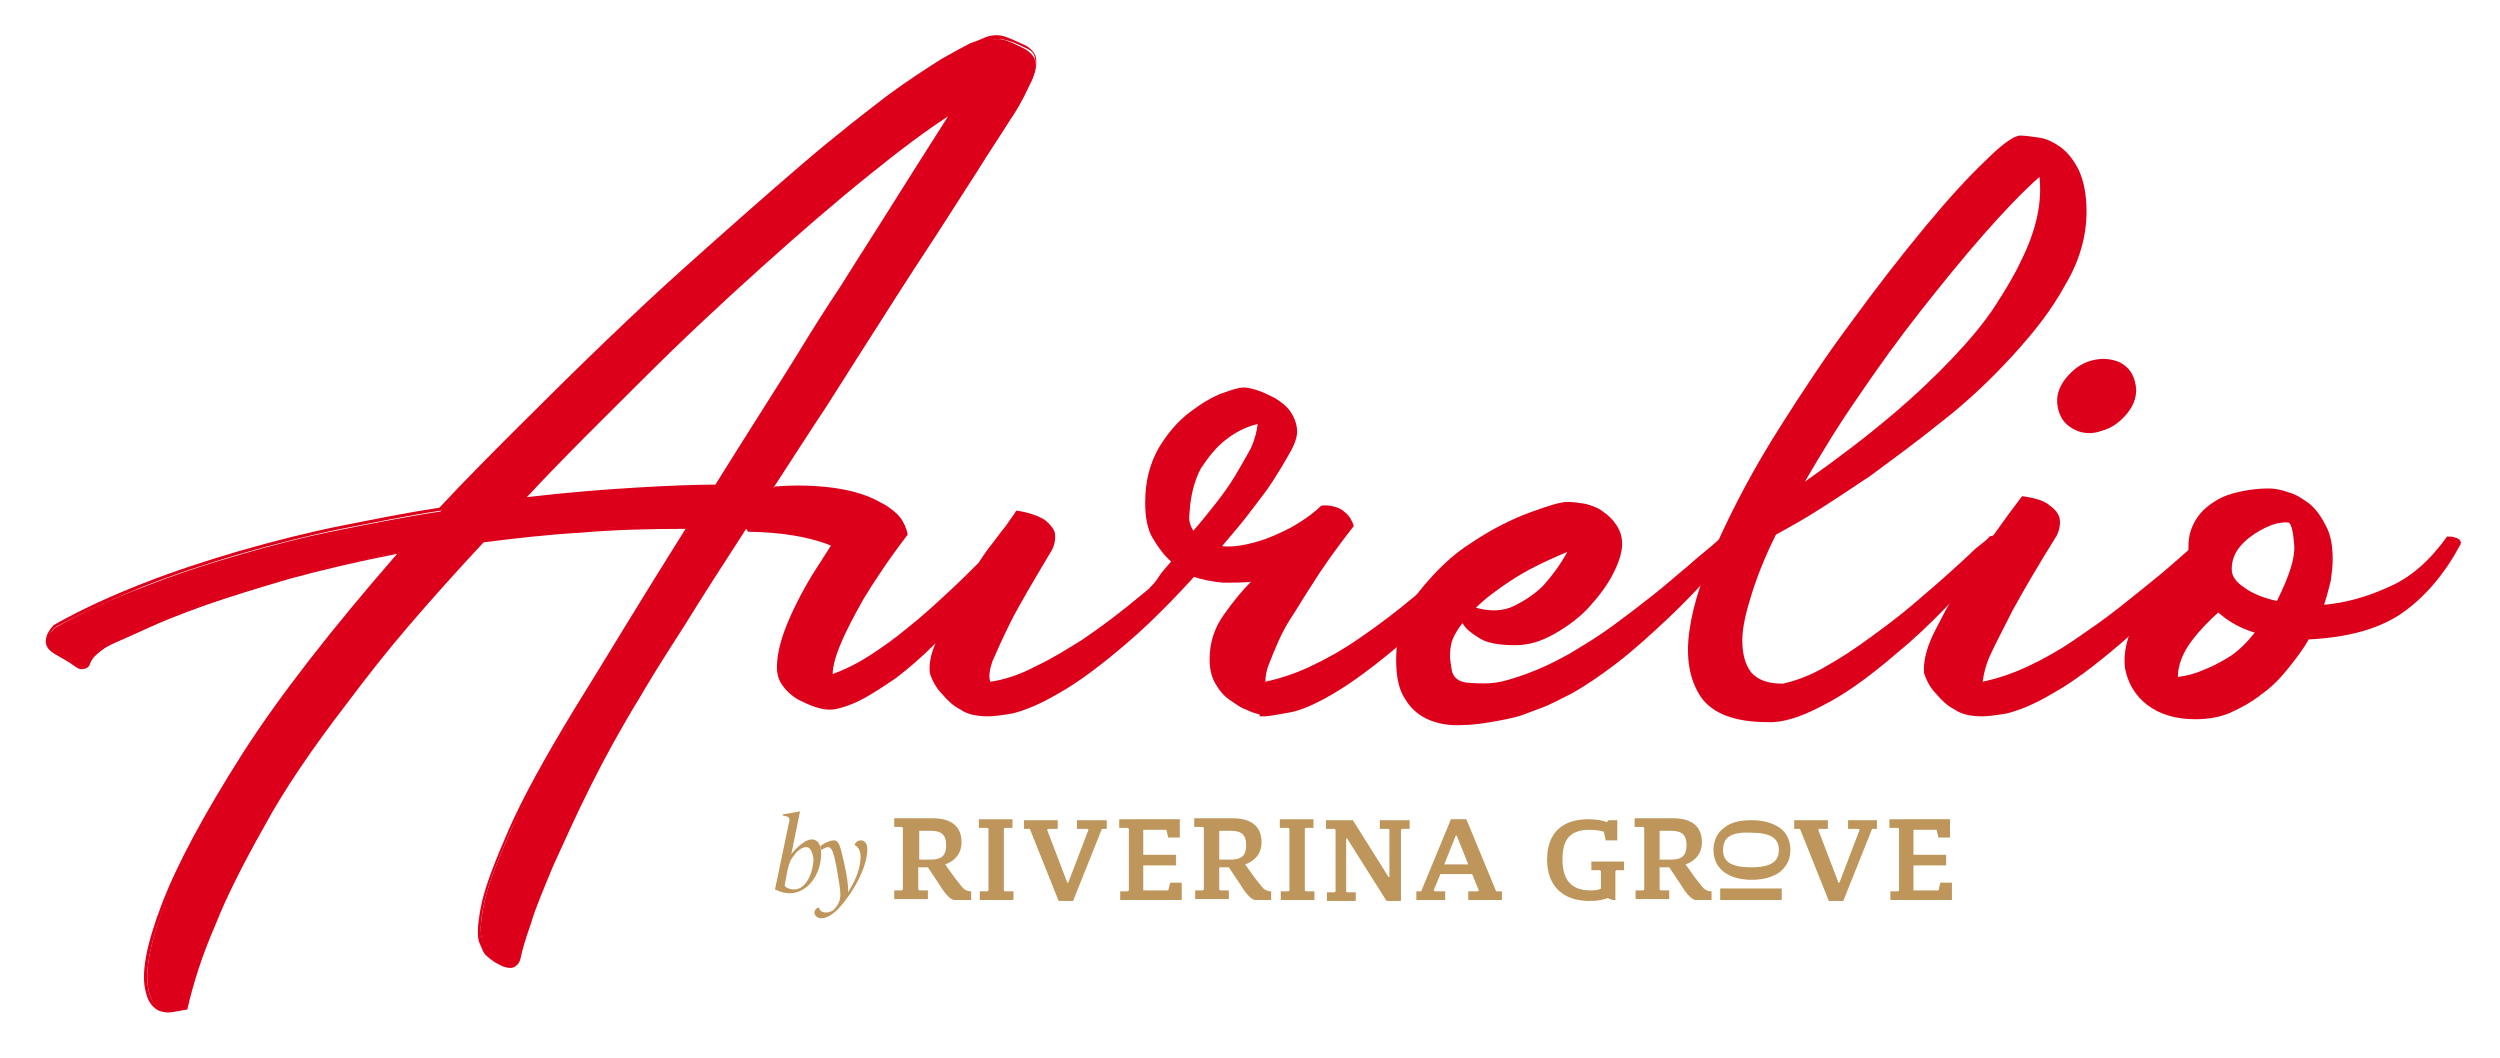 <?xml version="1.0" encoding="UTF-8"?> <!-- Generator: Adobe Illustrator 21.0.0, SVG Export Plug-In . SVG Version: 6.00 Build 0) --> <svg xmlns="http://www.w3.org/2000/svg" xmlns:xlink="http://www.w3.org/1999/xlink" version="1.1" id="Layer_1" x="0px" y="0px" viewBox="0 0 260 110" style="enable-background:new 0 0 260 110;" xml:space="preserve"> <style type="text/css"> .st0{fill:#DD001B;} .st1{fill:#BE955B;} </style> <g> <g> <g> <g> <path class="st0" d="M5.7,68c-0.5-0.3-0.7-0.6-0.8-0.9c-0.1-0.3,0-0.6,0.1-0.9c0.2-0.3,0.4-0.6,0.7-0.9c2.8-1.6,5.9-3,9.1-4.2 c3.3-1.3,6.6-2.4,10.1-3.4c3.4-1,6.9-1.9,10.5-2.6c3.5-0.7,7-1.4,10.4-1.9c2.6-2.8,5.4-5.6,8.3-8.5c6.5-6.4,12.2-11.9,17-16.3 c4.9-4.5,9.1-8.2,12.6-11.1c3.5-3,6.4-5.3,8.7-7c2.3-1.7,4.2-2.9,5.6-3.8c1.4-0.8,2.4-1.4,3.1-1.6c0.7-0.3,1.1-0.4,1.3-0.5 c0.6-0.3,1.2-0.4,1.8-0.3c0.6,0.1,1.4,0.5,2.4,1c0.5,0.3,0.8,0.6,1,1c0.1,0.4,0.1,0.9,0,1.3c-0.1,0.5-0.3,1-0.6,1.5 c-0.3,0.5-0.5,1.1-0.8,1.6c-0.1,0.2-0.6,1-1.4,2.3c-0.8,1.3-1.9,2.9-3.2,5c-1.3,2-2.8,4.4-4.5,7c-1.7,2.6-3.5,5.4-5.4,8.4 c-1.9,2.9-3.9,6-5.9,9.1c-2,3.1-4,6.1-5.9,9.1c1,0.3,1.9,0.6,2.5,0.9c0.6,0.3,1.1,0.7,1.4,1c0.3,0.3,0.6,0.6,0.7,0.9 c0.1,0.3,0.2,0.5,0.2,0.6c0,0.2-0.2,0.3-0.5,0.3C83.8,55,83.5,55,83,55c-0.5,0-1.1,0-1.7-0.1c-0.6,0-1.3-0.1-1.9-0.1 c-0.6,0-1.3,0-1.9-0.1C75.1,58.6,73,62,71,65c-2,3.1-3.5,5.5-4.6,7.4c-1.9,3.1-3.6,6.2-5.1,9.2c-1.5,3-2.7,5.7-3.8,8.1 c-1,2.4-1.9,4.5-2.4,6.2c-0.6,1.7-0.9,2.8-1,3.3c-0.1,0.5-0.3,0.8-0.5,1c-0.3,0.1-0.6,0.2-0.9,0.1c-0.3-0.1-0.7-0.3-1-0.5 c-0.3-0.2-0.6-0.5-0.9-0.7c-0.3-0.2-0.5-0.7-0.7-1.5c-0.2-0.8-0.1-2,0.3-3.9c0.4-1.8,1.4-4.3,2.8-7.5c1.4-3.2,3.7-7.3,6.8-12.5 c1.6-2.6,3.4-5.6,5.4-8.8c2-3.2,4.1-6.6,6.4-10.2c-3.9,0-7.7,0.1-11.2,0.4c-3.6,0.3-7,0.6-10.2,1c-2.8,3-5.4,5.9-7.8,8.7 c-2.4,2.8-4.5,5.4-6.3,7.9c-3.7,4.8-6.7,9.2-8.8,13.1c-2.2,3.9-3.9,7.3-5.1,10.1c-1.4,3.2-2.3,6.1-2.9,8.7c-2.1,1-3.5,0.5-4-1.4 c-0.5-1.9,0-4.9,1.6-9.1c1.6-4.2,4.4-9.4,8.4-15.6c4-6.3,9.5-13.3,16.4-21.1c-4.3,0.8-8.2,1.7-11.7,2.7c-3.4,1-6.4,2-8.9,2.8 c-2.5,0.9-4.5,1.7-6,2.4c-1.5,0.7-2.5,1.1-2.9,1.3c-0.7,0.3-1.3,0.6-1.7,0.9c-0.4,0.3-0.7,0.6-0.9,0.8C9.3,68.7,9.1,69,9,69.3 c-0.3,0.4-0.7,0.4-1.2,0C7.3,68.9,6.6,68.5,5.7,68z M99.1,11.6c-2.4,1.5-5.4,3.7-8.9,6.5c-3.5,2.8-7.3,6-11.2,9.7 c-4,3.6-8.1,7.5-12.4,11.7s-8.4,8.3-12.3,12.5c4.4-0.5,8.4-0.9,11.9-1.1c3.5-0.2,6.2-0.3,8.2-0.3c1.5-2.4,3-4.7,4.5-7.1 c1.5-2.4,3-4.7,4.4-7c1.4-2.3,2.8-4.5,4.2-6.6c1.3-2.1,2.6-4.1,3.8-6C94,19.6,96.6,15.5,99.1,11.6z"></path> </g> <g> <path class="st0" d="M17.5,105.3c-0.4,0-0.7-0.1-1-0.2c-0.6-0.3-1.1-0.9-1.3-1.8c-0.6-1.9,0-5,1.6-9.2c1.6-4.2,4.4-9.4,8.4-15.7 c3.9-6.1,9.4-13.1,16.1-20.8c-4.1,0.8-7.9,1.7-11.2,2.6c-3.4,1-6.4,1.9-8.9,2.8c-2.5,0.9-4.5,1.7-6,2.4 c-1.5,0.7-2.5,1.1-2.9,1.3c-0.7,0.3-1.3,0.6-1.7,0.9c-0.4,0.3-0.7,0.5-0.9,0.8c-0.2,0.3-0.3,0.5-0.4,0.8l0,0 c-0.2,0.3-0.6,0.6-1.4,0.1c-0.5-0.3-1.3-0.8-2.2-1.3c-0.5-0.3-0.8-0.6-0.9-1c-0.1-0.3,0-0.7,0.1-1c0.2-0.4,0.4-0.7,0.7-1 c2.8-1.6,5.9-3,9.2-4.3c3.3-1.3,6.7-2.4,10.1-3.4c3.5-1,7-1.9,10.5-2.6c3.5-0.7,7-1.4,10.3-1.9c2.6-2.8,5.4-5.6,8.3-8.5 c6.4-6.4,12.1-11.9,17-16.3C75.8,23.7,80,20,83.5,17c3.5-3,6.5-5.3,8.7-7c2.3-1.7,4.2-2.9,5.6-3.8c1.4-0.8,2.5-1.4,3.1-1.7 c0.6-0.2,1.1-0.4,1.3-0.5c0.6-0.3,1.3-0.4,1.9-0.3c0.6,0.1,1.4,0.5,2.5,1c0.6,0.3,0.9,0.7,1.1,1.1c0.1,0.4,0.1,0.9,0,1.4 c-0.1,0.5-0.3,1-0.6,1.6c-0.3,0.6-0.5,1.1-0.8,1.6c-0.1,0.2-0.5,1-1.4,2.3c-0.8,1.3-1.9,2.9-3.2,5c-1.3,2-2.8,4.4-4.5,7 c-1.3,2-2.7,4.1-4.1,6.3L86,42.2c-2,3-3.9,6-5.8,8.9c1,0.3,1.7,0.6,2.3,0.9c0.6,0.3,1.1,0.7,1.5,1c0.4,0.3,0.6,0.6,0.7,0.9 c0.1,0.3,0.2,0.5,0.2,0.7c0,0.2-0.1,0.4-0.6,0.5c-0.8,0.1-1.8,0.1-2.9,0C80,55,78.8,55.1,77.6,55c-2.2,3.4-4.4,6.8-6.5,10.2 c-2,3.1-3.5,5.5-4.6,7.4c-1.9,3.1-3.6,6.2-5.1,9.2c-1.5,3-2.7,5.7-3.8,8.1c-1,2.4-1.9,4.5-2.4,6.2c-0.6,1.7-0.9,2.8-1,3.3 c-0.1,0.6-0.3,0.9-0.6,1.1c-0.3,0.2-0.6,0.2-1,0.1c-0.4-0.1-0.7-0.3-1.1-0.5c-0.3-0.2-0.7-0.5-0.9-0.7c-0.3-0.2-0.5-0.8-0.8-1.5 c-0.2-0.8-0.1-2.1,0.3-4c0.4-1.8,1.4-4.4,2.8-7.6c1.4-3.2,3.7-7.4,6.8-12.5c1.6-2.6,3.4-5.5,5.4-8.8c1.9-3.1,4-6.5,6.2-10 c-3.8,0-7.5,0.1-10.9,0.4c-3.5,0.2-6.9,0.6-10.1,1c-2.8,3-5.4,5.9-7.8,8.7c-2.4,2.8-4.5,5.5-6.3,7.9c-3.7,4.8-6.7,9.2-8.8,13.1 c-2.2,3.9-3.9,7.3-5,10.1c-1.4,3.2-2.3,6.1-2.9,8.7l0,0.1l-0.1,0C18.7,105.1,18,105.3,17.5,105.3z M42.2,57.2l-0.3,0.3 c-6.9,7.8-12.4,14.8-16.4,21.1c-4,6.2-6.8,11.5-8.4,15.6c-1.6,4.1-2.1,7.1-1.6,9c0.2,0.8,0.6,1.3,1.2,1.6 c0.6,0.3,1.5,0.2,2.6-0.3c0.6-2.5,1.5-5.4,2.9-8.6c1.2-2.8,2.9-6.2,5.1-10.1c2.2-3.9,5.1-8.3,8.8-13.2c1.8-2.4,3.9-5.1,6.4-7.9 c2.4-2.8,5-5.7,7.8-8.7l0,0l0.1,0c3.2-0.4,6.7-0.7,10.2-1c3.5-0.2,7.3-0.4,11.2-0.4H72l-0.2,0.2c-2.3,3.6-4.4,7-6.4,10.2 c-2.1,3.4-3.9,6.3-5.4,8.8c-3.1,5.1-5.3,9.3-6.8,12.4c-1.4,3.2-2.4,5.7-2.8,7.5c-0.4,1.8-0.5,3.1-0.3,3.8 c0.2,0.7,0.5,1.2,0.7,1.4c0.3,0.2,0.6,0.5,0.9,0.7c0.3,0.2,0.6,0.4,1,0.5c0.3,0.1,0.6,0.1,0.8-0.1c0.2-0.1,0.4-0.4,0.5-0.9 c0.1-0.5,0.4-1.6,1-3.3c0.6-1.7,1.4-3.8,2.4-6.2c1-2.4,2.3-5.2,3.8-8.2c1.5-3,3.2-6.1,5.1-9.2c1.1-1.8,2.6-4.3,4.6-7.4 c2.1-3.3,4.3-6.8,6.5-10.2l0.1-0.1l0.1,0c0.6,0,1.2,0.1,1.9,0.1c0.6,0,1.2,0,1.9,0.1c1.1,0.1,2.1,0.1,2.8,0 c0.1,0,0.4-0.1,0.4-0.2c0-0.1,0-0.2-0.1-0.6c-0.1-0.3-0.3-0.5-0.6-0.8c-0.3-0.3-0.8-0.6-1.4-1c-0.6-0.3-1.4-0.6-2.5-0.9 l-0.2-0.1l0.1-0.2c1.9-3,3.9-6,5.9-9.1l7.2-11.1c1.4-2.2,2.8-4.3,4.1-6.3c1.7-2.6,3.2-5,4.5-7c1.3-2,2.4-3.7,3.2-5 c0.8-1.3,1.3-2,1.4-2.2c0.3-0.5,0.5-1,0.8-1.6c0.3-0.5,0.5-1,0.6-1.5c0.1-0.4,0.1-0.9,0-1.2c-0.1-0.4-0.4-0.7-0.9-0.9 c-1-0.5-1.8-0.8-2.4-0.9c-0.5-0.1-1.1,0-1.7,0.3c-0.2,0.1-0.7,0.3-1.3,0.5c-0.6,0.2-1.7,0.8-3.1,1.6c-1.4,0.8-3.3,2.1-5.6,3.8 c-2.3,1.7-5.2,4-8.7,6.9c-3.5,3-7.7,6.7-12.6,11.1c-4.9,4.5-10.6,10-17,16.3c-2.9,2.8-5.7,5.7-8.3,8.5l0,0l-0.1,0 c-3.4,0.5-6.8,1.2-10.4,1.9c-3.5,0.7-7,1.6-10.5,2.6c-3.4,1-6.8,2.1-10.1,3.4c-3.2,1.3-6.3,2.7-9.1,4.2 c-0.3,0.2-0.5,0.5-0.6,0.8C5,66.5,5,66.8,5,67c0,0.3,0.3,0.5,0.7,0.8l0,0c0.9,0.5,1.6,1,2.2,1.3c0.6,0.4,0.9,0.2,1,0 c0.1-0.3,0.3-0.6,0.5-0.8c0.2-0.2,0.6-0.5,1-0.8c0.4-0.3,1-0.6,1.8-0.9c0.5-0.2,1.4-0.6,2.9-1.3c1.5-0.7,3.5-1.5,6-2.4 c2.5-0.9,5.5-1.9,8.9-2.8c3.4-1,7.4-1.9,11.7-2.7L42.2,57.2z M53.9,52.1l0.3-0.3c4-4.1,8.1-8.3,12.3-12.5 c4.2-4.2,8.4-8.1,12.4-11.7c4-3.6,7.7-6.8,11.3-9.7c3.5-2.8,6.5-5,8.9-6.5l0.6-0.4l-0.4,0.6c-2.6,4.1-5.3,8.2-7.9,12.3 c-1.2,1.9-2.5,3.9-3.8,6c-1.3,2.1-2.7,4.3-4.2,6.6c-1.4,2.3-2.9,4.6-4.4,7c-1.5,2.3-3,4.7-4.5,7.1l0,0.1h-0.1 c-2,0-4.7,0.1-8.2,0.3c-3.4,0.2-7.4,0.6-11.9,1.1L53.9,52.1z M98.6,12.1c-2.3,1.5-5,3.5-8.2,6.1c-3.5,2.8-7.3,6.1-11.2,9.6 c-4,3.6-8.2,7.5-12.4,11.7c-4.1,4.1-8.2,8.1-12,12.2c4.3-0.5,8.1-0.8,11.5-1c3.4-0.2,6.1-0.3,8.1-0.3c1.5-2.4,3-4.8,4.4-7 c1.5-2.4,3-4.7,4.4-7c1.4-2.3,2.8-4.5,4.2-6.6c1.3-2.1,2.6-4.1,3.8-6C93.6,20,96.1,16,98.6,12.1z"></path> </g> </g> <g> <path class="st0" d="M125.5,55.8c0.3-0.2,0.6-0.2,0.8-0.1c0.2,0.1,0.3,0.2,0.5,0.3c0.1,0.2,0.2,0.4,0.3,0.7 c-3.7,4.3-7,7.7-9.8,10.1s-5.2,4.2-7.2,5.3c-2,1.2-3.6,1.8-4.8,2.1c-1.2,0.2-2,0.3-2.5,0.3c-1.2,0-2.2-0.2-2.9-0.7 c-0.8-0.4-1.4-1-1.9-1.6c-0.6-0.6-1-1.3-1.3-2.2c-0.1-0.9,0.1-2,0.6-3.1c-1.5,1.5-2.9,2.7-4.1,3.6c-1.3,0.9-2.4,1.6-3.3,2.1 c-0.9,0.5-1.7,0.8-2.4,1c-0.6,0.2-1.1,0.2-1.3,0.2c-0.4,0-0.9-0.1-1.5-0.3c-0.6-0.2-1.2-0.5-1.8-0.8c-0.6-0.4-1.1-0.8-1.5-1.4 c-0.4-0.5-0.6-1.2-0.6-1.9c0-1.5,0.5-3.3,1.4-5.3c0.9-2,1.9-3.8,3.1-5.6c1.3-2.1,2.7-4.2,4.4-6.3c1.1-0.1,1.9,0,2.5,0.4 c0.6,0.4,1.1,0.8,1.4,1.2c0.4,0.5,0.7,1.2,0.8,1.8c-2,2.6-3.5,4.9-4.6,6.7c-1,1.8-1.8,3.3-2.3,4.5c-0.6,1.4-0.9,2.5-0.9,3.3 c1.1-0.4,2.4-1,3.8-1.9c1.4-0.9,2.8-1.9,4.1-3c1.4-1.1,2.7-2.3,4-3.5c1.3-1.2,2.4-2.3,3.3-3.2c0.5-0.8,1-1.5,1.5-2.1 c0.5-0.7,0.9-1.2,1.3-1.7c0.4-0.6,0.8-1.1,1.1-1.6c1.4,0.2,2.4,0.6,3,1c0.5,0.4,0.9,0.9,1,1.3c0.1,0.6,0,1.2-0.3,1.8 c-1.9,3.2-3.4,5.7-4.3,7.5c-0.9,1.8-1.5,3.2-1.9,4.1c-0.3,0.9-0.4,1.6-0.2,2.1c1.4-0.2,3-0.7,4.7-1.6c1.7-0.8,3.3-1.8,4.9-2.8 c1.6-1.1,3.1-2.2,4.6-3.4c1.5-1.2,2.8-2.3,4-3.3c1.2-1,2.2-1.9,3-2.6C124.8,56.4,125.3,56,125.5,55.8z"></path> </g> <g> <path class="st0" d="M154.2,55.8c0.3-0.2,0.6-0.2,0.8-0.1c0.2,0.1,0.3,0.2,0.5,0.3c0.1,0.2,0.2,0.4,0.2,0.7 c-3.6,4.2-6.8,7.5-9.6,9.9c-2.8,2.4-5.2,4.2-7.2,5.4c-2,1.2-3.6,1.9-4.8,2.1c-1.2,0.2-2.1,0.4-2.6,0.4h-0.4c-0.1,0-0.1,0-0.1-0.1 v-0.1c-0.4-0.1-0.8-0.2-1.4-0.5c-0.6-0.2-1.1-0.6-1.7-1c-0.6-0.4-1.1-1-1.5-1.7c-0.4-0.7-0.6-1.5-0.6-2.5c0-1.8,0.5-3.3,1.5-4.7 s1.9-2.5,2.8-3.4c-0.8,0.1-1.8,0.1-2.9,0.1c-1.1-0.1-2.2-0.3-3.3-0.7c-1.2,1.3-2.1,2.2-2.8,2.7c-0.2,0.1-0.4,0.1-0.7,0 c-0.2-0.1-0.4-0.2-0.5-0.4c-0.2-0.2-0.3-0.6-0.3-1.1c0.3-0.3,0.6-0.6,0.9-1.1c0.3-0.5,0.8-1,1.3-1.6c-0.7-0.6-1.3-1.4-1.9-2.4 c-0.6-1-0.8-2.3-0.8-3.7c0-2.3,0.5-4.1,1.4-5.7c0.9-1.5,2-2.8,3.2-3.7c1.2-0.9,2.3-1.6,3.4-2c1.1-0.4,1.8-0.6,2.2-0.6 s0.9,0.1,1.5,0.3c0.6,0.2,1.2,0.5,1.8,0.8c0.6,0.4,1.2,0.8,1.6,1.4c0.4,0.6,0.7,1.3,0.7,2.1c0,0.5-0.2,1.2-0.7,2.1 c-0.5,0.9-1.1,1.9-1.8,3c-0.7,1.1-1.6,2.2-2.5,3.4c-0.9,1.2-1.9,2.3-2.8,3.4c0.8,0.1,1.7,0,2.6-0.2c0.9-0.2,1.9-0.5,2.8-0.9 c0.9-0.4,1.8-0.8,2.7-1.4c0.8-0.5,1.6-1.1,2.2-1.7c0.5-0.1,1,0,1.4,0.1c0.4,0.1,0.8,0.3,1.1,0.6c0.4,0.3,0.7,0.8,0.9,1.4 c-1.8,2.3-3.3,4.4-4.6,6.5c-0.6,0.9-1.1,1.8-1.7,2.7c-0.6,0.9-1.1,1.8-1.5,2.7c-0.4,0.9-0.7,1.6-1,2.4c-0.3,0.7-0.4,1.4-0.4,1.9 c1.4-0.3,3-0.8,4.7-1.6c1.7-0.8,3.3-1.7,4.9-2.8c1.6-1.1,3.1-2.2,4.6-3.4c1.5-1.2,2.8-2.3,4-3.3c1.2-1,2.2-1.9,3-2.6 C153.6,56.4,154.1,56,154.2,55.8z M123.7,53.5c-0.1,0.6,0.1,1.2,0.4,1.7c0.8-0.9,1.5-1.8,2.3-2.8c0.8-1,1.5-2,2.1-3 c0.6-1,1.1-1.9,1.6-2.8c0.4-0.9,0.6-1.7,0.7-2.5c-1.3,0.3-2.4,0.9-3.4,1.7c-0.9,0.7-1.7,1.7-2.5,2.9 C124.2,50,123.8,51.6,123.7,53.5z"></path> </g> <g> <path class="st0" d="M180.7,56.6c-2.5,2.9-4.8,5.4-6.9,7.4c-2.1,2-4,3.7-5.7,5c-1.7,1.3-3.2,2.3-4.6,3.1 c-1.4,0.7-2.5,1.3-3.4,1.6c-0.3,0.1-0.8,0.3-1.6,0.6c-0.8,0.3-1.8,0.5-2.9,0.7c-1.1,0.2-2.3,0.4-3.5,0.4 c-1.2,0.1-2.4-0.1-3.4-0.5c-1-0.4-1.9-1.1-2.5-2.1c-0.7-1-1-2.3-1-4.2c0-2.7,0.8-5.1,2.4-7.1s3.4-3.8,5.5-5.1 c2.1-1.4,4.1-2.4,6-3.1c1.9-0.7,3.2-1.1,3.9-1.1c0.6,0,1.3,0.1,1.9,0.2c0.7,0.2,1.3,0.4,1.8,0.8c0.6,0.4,1,0.8,1.4,1.4 c0.4,0.6,0.6,1.2,0.6,2c0,0.8-0.3,1.8-0.9,3c-0.6,1.2-1.5,2.4-2.5,3.5c-1,1.1-2.2,2-3.6,2.8c-1.4,0.8-2.7,1.2-4.1,1.2 c-1.6,0-2.9-0.2-3.7-0.7c-0.8-0.5-1.5-1-1.8-1.6c-0.7,0.9-1.1,1.7-1.2,2.3c-0.1,0.6-0.1,1-0.1,1.2c0,0.3,0.1,0.8,0.2,1.5 c0.2,0.7,0.7,1.1,1.6,1.2c1.2,0.1,2.2,0.1,2.9,0c0.8-0.1,1.8-0.4,3.2-0.9c1.4-0.5,2.9-1.2,4.5-2.1c1.5-0.9,3-1.8,4.5-2.9 s2.8-2.1,4.2-3.2c1.4-1.1,2.5-2.1,3.6-3c1-0.9,1.9-1.6,2.6-2.2c0.7-0.6,1.1-1,1.3-1.1c0.3-0.2,0.6-0.2,0.8-0.1 c0.2,0.1,0.3,0.2,0.5,0.3C180.7,56.1,180.7,56.4,180.7,56.6z M163,57.4c-2.4,1-4.4,2-5.9,3c-1.5,1-2.7,1.9-3.6,2.8 c1.4,0.4,2.8,0.4,4-0.2c1.2-0.6,2.2-1.3,3-2.1C161.4,59.9,162.3,58.7,163,57.4z"></path> </g> <g> <path class="st0" d="M206.9,55.8c0.6-0.2,1-0.2,1.2,0.2c0.1,0.2,0.2,0.4,0.2,0.7c-4.3,4.9-7.9,8.7-11,11.2 c-3,2.6-5.6,4.4-7.6,5.4c-2.4,1.3-4.4,1.9-5.9,1.8c-3.4,0-5.7-0.9-6.9-2.6c-1.2-1.8-1.6-4.1-1.2-6.9c0.4-2.9,1.5-6.1,3.2-9.8 s3.7-7.4,6.1-11.2c2.4-3.8,4.9-7.6,7.6-11.2c2.7-3.7,5.2-6.9,7.6-9.8c2.4-2.9,4.5-5.2,6.3-6.9c1.8-1.8,3-2.6,3.6-2.6 c0.5,0,1.1,0.1,1.9,0.2c0.8,0.1,1.6,0.5,2.3,1c0.8,0.6,1.4,1.4,1.9,2.4c0.5,1.1,0.8,2.5,0.8,4.3c0,2.5-0.7,5.1-2.2,7.6 c-1.4,2.6-3.3,5-5.5,7.4c-2.2,2.4-4.6,4.7-7.3,6.8c-2.6,2.1-5.2,4-7.5,5.7c-2.4,1.6-4.5,3-6.3,4.1c-1.8,1.1-3,1.7-3.5,2 c-1.1,2.2-1.9,4.2-2.5,6.1c-0.6,1.9-1,3.5-1,4.9c0,1.4,0.3,2.5,0.9,3.3c0.7,0.8,1.7,1.2,3.3,1.2c1.4-0.3,3-0.9,4.5-1.8 c1.6-0.9,3.1-1.9,4.6-3c1.5-1.1,3-2.2,4.4-3.4c1.4-1.2,2.7-2.3,3.8-3.3c1.1-1,2-1.8,2.7-2.5C206.3,56.4,206.8,56,206.9,55.8z M212.1,18.4c-1.8,1.6-3.8,3.7-5.9,6.1c-2.1,2.4-4.3,5.1-6.5,7.9c-2.2,2.8-4.3,5.7-6.4,8.8c-2.1,3-3.9,6-5.6,8.9 c3.4-2.4,6.3-4.6,8.9-6.8c2.5-2.1,4.7-4.2,6.5-6.1c1.8-1.9,3.3-3.7,4.4-5.4c1.1-1.7,2-3.2,2.7-4.7 C211.8,23.9,212.4,21,212.1,18.4z"></path> </g> <g> <path class="st0" d="M229,55.8c0.3-0.2,0.6-0.2,0.8-0.1c0.2,0.1,0.3,0.2,0.5,0.3c0.1,0.2,0.2,0.4,0.2,0.7 c-3.7,4.3-7,7.7-9.8,10.1c-2.8,2.4-5.2,4.2-7.2,5.3c-2,1.2-3.6,1.8-4.8,2.1c-1.2,0.2-2,0.3-2.5,0.3c-1.2,0-2.2-0.2-2.9-0.7 c-0.8-0.4-1.4-1-1.9-1.6c-0.6-0.6-1-1.3-1.3-2.2c-0.1-1.3,0.3-2.9,1.4-4.9c1-2,2.2-4.1,3.5-6.1c1.6-2.3,3.3-4.8,5.3-7.4 c1.4,0.2,2.4,0.5,2.9,1c0.6,0.4,0.9,0.9,1,1.3c0.1,0.5,0,1.2-0.3,1.8c-2,3.2-3.5,5.8-4.6,7.8c-1,2-1.8,3.5-2.3,4.6 c-0.5,1.1-0.7,2-0.8,2.8c1.4-0.3,3-0.8,4.7-1.6c1.7-0.8,3.3-1.7,4.9-2.8c1.6-1.1,3.2-2.2,4.7-3.4c1.5-1.2,2.9-2.3,4.1-3.3 c1.2-1,2.2-1.9,3-2.6C228.3,56.4,228.8,56,229,55.8z M215.6,44.6c-0.9-0.5-1.4-1.2-1.6-2.3c-0.2-1,0.1-2,0.8-2.9 c0.7-0.9,1.6-1.6,2.7-1.9c1.1-0.3,2.1-0.2,3,0.2c0.9,0.5,1.4,1.2,1.6,2.3c0.2,1-0.1,2-0.8,2.9c-0.7,0.9-1.6,1.6-2.7,1.9 C217.5,45.2,216.5,45.1,215.6,44.6z"></path> </g> <g> <path class="st0" d="M254.5,55.8c0.3,0,0.6,0,0.8,0.1c0.5,0.1,0.7,0.4,0.6,0.7c-1.6,3-3.6,5.4-6,7.1c-2.4,1.7-5.7,2.6-9.8,2.8 c-0.6,1.1-1.4,2.1-2.2,3.1c-0.8,1-1.7,1.9-2.7,2.6c-1,0.8-2.1,1.4-3.2,1.9c-1.1,0.5-2.4,0.7-3.7,0.7c-2,0-3.7-0.5-5-1.5 c-1.3-1-2-2.3-2.3-3.8c-0.2-1.6,0.2-3.3,1.2-5.2c1-1.9,2.9-3.8,5.5-5.6c-0.1-0.3-0.1-0.7-0.1-1c0-0.3,0-0.6,0-0.9 c0-1.1,0.3-2,0.8-2.8c0.5-0.8,1.2-1.4,2-1.9c0.8-0.5,1.7-0.8,2.7-1c1-0.2,1.9-0.3,2.8-0.3c0.6,0,1.3,0.1,2.1,0.4 c0.8,0.2,1.5,0.7,2.2,1.2c0.7,0.6,1.2,1.3,1.7,2.3c0.5,0.9,0.7,2.1,0.7,3.5c0,0.7-0.1,1.4-0.2,2.2c-0.2,0.8-0.4,1.6-0.7,2.5 c2.2-0.2,4.4-0.8,6.6-1.8C250.7,60.1,252.7,58.3,254.5,55.8z M226.5,70.4c0.8-0.1,1.7-0.3,2.6-0.7c0.8-0.3,1.6-0.7,2.6-1.3 c1-0.6,1.9-1.5,2.8-2.6c-1.6-0.5-2.8-1.2-3.8-2.1c-0.9,0.8-1.9,1.8-2.8,3C227,67.9,226.5,69.2,226.5,70.4z M238.1,54.4 c-0.1-0.1-0.5-0.1-1.1,0c-0.6,0.1-1.3,0.4-2,0.8c-0.7,0.4-1.4,0.9-2,1.6c-0.6,0.7-0.9,1.5-0.9,2.4c0,0.7,0.4,1.3,1.3,1.9 c0.8,0.6,2,1.1,3.4,1.4c1.3-2.6,1.9-4.5,1.8-5.8C238.5,55.3,238.3,54.6,238.1,54.4z"></path> </g> <g> <path class="st0" d="M80.6,50.6c0,0,9.5-1,12.8,3.2l-5.2,3.9c0,0-2.7-2.3-10.4-2.4l-1.1-1.8L80.6,50.6z"></path> </g> </g> <g> <g> <path class="st1" d="M82.1,92.9c-0.5,0-1.1-0.2-1.5-0.4l1.4-6.7c0.2-0.7,0.1-0.8-0.2-0.9l-0.4-0.1v-0.1l1.7-0.3l0.1,0l-0.9,4.4h0 c0.7-0.8,1.5-1.5,2.1-1.5c0.8,0,1,0.8,1,1.5C85.4,90.8,84.1,92.9,82.1,92.9z M83.8,88.1c-0.3,0-0.8,0.3-1.1,0.7 c-0.5,0.6-0.6,0.9-0.8,1.7l-0.3,1.6c0.1,0.2,0.5,0.4,1,0.4c1.3,0,2-1.9,2-3.2C84.5,88.8,84.4,88.1,83.8,88.1z"></path> </g> <g> <path class="st1" d="M87.2,94.5c-0.6,0.6-1.2,1-1.8,1c-0.3,0-0.7-0.2-0.7-0.6c0-0.2,0.2-0.5,0.4-0.5h0.1c0,0.2,0.2,0.5,0.7,0.5 c0.4,0,0.8-0.2,0.9-0.4c0.4-0.4,0.6-0.9,0.6-1.5c0-0.6-0.2-1.5-0.4-2.8c-0.3-1.6-0.5-2.1-0.9-2.1c-0.2,0-0.5,0.2-0.7,0.3L85.3,88 c0.4-0.3,1-0.6,1.4-0.6c0.6,0,0.7,0.7,1.1,2.4c0.3,1.3,0.4,2.3,0.4,2.6c0,0.1,0,0.3,0,0.4h0c0.5-0.8,1.3-2.2,1.3-3.7 c0-0.8-0.4-1.1-0.6-1.2v-0.1c0.1-0.2,0.3-0.4,0.6-0.4c0.4,0,0.7,0.3,0.7,0.9C90.2,90.3,88.6,93,87.2,94.5z"></path> </g> </g> <g> <g> <path class="st1" d="M100.8,93.6h-1.6c-0.4-0.1-0.9-0.6-1.5-1.6l-1.2-1.8h-1v2.3l0.1,0.1h0.9v0.9h-3.5v-0.9h0.8l0.1-0.1v-6.4 l-0.1-0.1H93v-0.9h4c2,0,3,0.9,3,2.5c0,1.1-0.6,1.9-1.7,2.3l1,1.4c0.4,0.5,0.7,0.9,0.9,1.1c0.2,0.2,0.5,0.3,0.8,0.3V93.6z M95.6,89.4h1.2c1.2,0,1.6-0.5,1.6-1.5c0-1-0.4-1.5-1.6-1.5h-1.2V89.4z"></path> </g> <g> <path class="st1" d="M105.4,93.6h-3.5v-0.9h0.8l0.1-0.1v-6.4l-0.1-0.1h-0.9v-0.9h3.5v0.9h-0.8l-0.1,0.1v6.4l0.1,0.1h0.9V93.6z"></path> </g> <g> <path class="st1" d="M115.1,85.3v0.9h-0.5l-3,7.5h-1.5l-3-7.5h-0.6v-0.9h3.5v0.9H109l-0.1,0.1l2.1,5.5h0.1l2.1-5.5l-0.1-0.1H112 v-0.9H115.1z"></path> </g> <g> <path class="st1" d="M122.7,85.3v1.8h-1.2l-0.2-0.8h-2.4v2.6h3.4V90h-3.4v2.6h2.6l0.2-0.8h1.2v1.8h-6.4v-0.9h0.8l0.1-0.1v-6.4 l-0.1-0.1h-0.9v-0.9H122.7z"></path> </g> <g> <path class="st1" d="M132.1,93.6h-1.6c-0.4-0.1-0.9-0.6-1.5-1.6l-1.2-1.8h-1v2.3l0.1,0.1h0.9v0.9h-3.5v-0.9h0.8l0.1-0.1v-6.4 l-0.1-0.1h-0.9v-0.9h4c2,0,3,0.9,3,2.5c0,1.1-0.6,1.9-1.7,2.3l1,1.4c0.4,0.5,0.7,0.9,0.9,1.1c0.2,0.2,0.5,0.3,0.8,0.3V93.6z M126.8,89.4h1.2c1.2,0,1.6-0.5,1.6-1.5c0-1-0.4-1.5-1.6-1.5h-1.2V89.4z"></path> </g> <g> <path class="st1" d="M136.7,93.6h-3.5v-0.9h0.8l0.1-0.1v-6.4l-0.1-0.1h-0.9v-0.9h3.5v0.9h-0.8l-0.1,0.1v6.4l0.1,0.1h0.9V93.6z"></path> </g> <g> <path class="st1" d="M146.6,85.3v0.9h-0.8l-0.1,0.1v7.4h-1.5l-4.1-6.5h-0.1v5.5l0.1,0.1h0.9v0.9H138v-0.9h0.8l0.1-0.1v-6.4 l-0.1-0.1h-0.9v-0.9h2.8l3.7,5.9h0.1v-4.9l-0.1-0.1h-0.9v-0.9H146.6z"></path> </g> <g> <path class="st1" d="M156.1,93.6h-3.4v-0.9h1l0.1-0.1l-0.7-1.7h-3.3l-0.7,1.7l0.1,0.1h1.1v0.9h-3v-0.9h0.5l3.1-7.5h1.6l3.1,7.5 h0.6V93.6z M152.7,89.9l-1.2-3h-0.1l-1.2,3H152.7z"></path> </g> <g> <path class="st1" d="M168.1,93.6h-0.4l-0.5-0.2c-0.5,0.2-1.1,0.3-1.9,0.3c-2.8,0-4.4-1.6-4.4-4.3c0-2.8,1.6-4.2,4.3-4.2 c0.7,0,1.4,0.1,1.9,0.3l0.2-0.2h0.9v2.1h-1.2l-0.2-0.9c-0.3-0.1-0.8-0.2-1.5-0.2c-0.9,0-1.6,0.2-2.1,0.7 c-0.5,0.5-0.7,1.3-0.7,2.4c0,2.2,1,3.2,2.9,3.2c0.4,0,0.8,0,1.1-0.2v-1.8l-0.1-0.1h-0.9v-0.9h3.4v0.9h-0.8l-0.1,0.1V93.6z"></path> </g> <g> <path class="st1" d="M177.9,93.6h-1.6c-0.4-0.1-0.9-0.6-1.5-1.6l-1.2-1.8h-1v2.3l0.1,0.1h0.9v0.9h-3.5v-0.9h0.8l0.1-0.1v-6.4 l-0.1-0.1H170v-0.9h4c2,0,3,0.9,3,2.5c0,1.1-0.6,1.9-1.7,2.3l1,1.4c0.4,0.5,0.7,0.9,0.9,1.1c0.2,0.2,0.5,0.3,0.8,0.3V93.6z M172.6,89.4h1.2c1.2,0,1.6-0.5,1.6-1.5c0-1-0.4-1.5-1.6-1.5h-1.2V89.4z"></path> </g> <g> <path class="st1" d="M195.2,85.3v0.9h-0.5l-3,7.5h-1.5l-3-7.5h-0.6v-0.9h3.5v0.9h-0.9l-0.1,0.1l2.1,5.5h0.1l2.1-5.5l-0.1-0.1 h-1.1v-0.9H195.2z"></path> </g> <g> <path class="st1" d="M202.8,85.3v1.8h-1.2l-0.2-0.8H199v2.6h3.4V90H199v2.6h2.6l0.2-0.8h1.2v1.8h-6.4v-0.9h0.8l0.1-0.1v-6.4 l-0.1-0.1h-0.9v-0.9H202.8z"></path> </g> <g> <rect x="178.9" y="92.4" class="st1" width="6.4" height="1.2"></rect> </g> <g> <g> <path class="st1" d="M185.1,90.7c-0.7,0.5-1.7,0.8-2.9,0.8c-2.5,0-4-1.2-4-3.1c0-1,0.4-1.8,1.1-2.3c0.7-0.6,1.7-0.8,2.9-0.8 c1.2,0,2.2,0.3,2.9,0.8c0.7,0.5,1.1,1.3,1.1,2.3S185.8,90.1,185.1,90.7z M179.2,88.4c0,1.2,0.8,1.8,2.9,1.8 c2.1,0,2.9-0.6,2.9-1.8c0-1.2-0.8-1.8-2.9-1.8C180,86.5,179.2,87.1,179.2,88.4z"></path> </g> </g> </g> </g> </svg> 